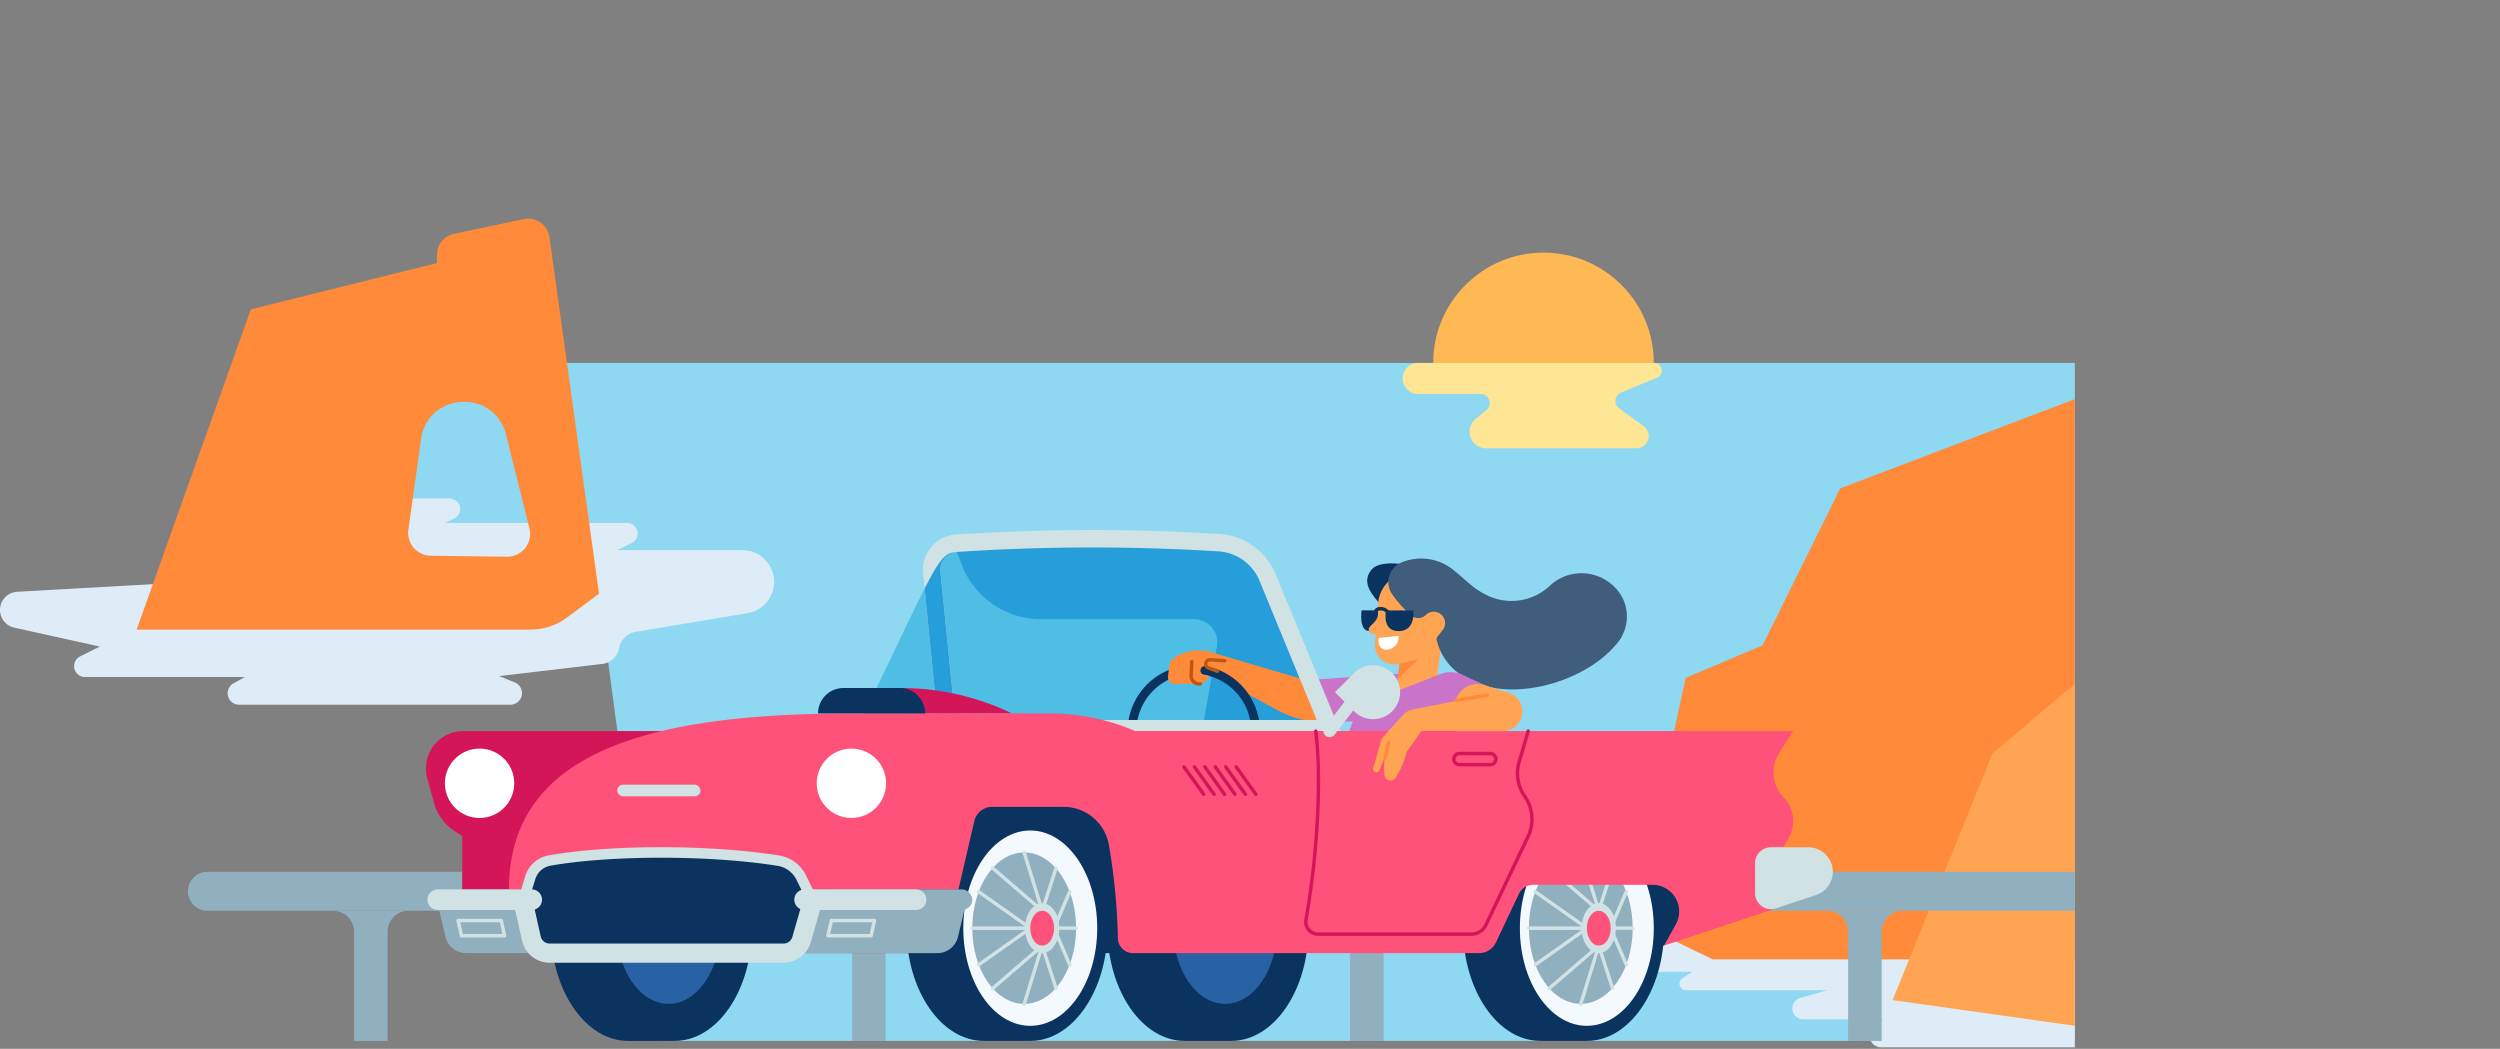 <svg xmlns="http://www.w3.org/2000/svg" xmlns:xlink="http://www.w3.org/1999/xlink" width="410" height="172" viewBox="0 0 410 172"><rect x="0" y="0" width="410" height="172" fill="#808080" stroke="none"/><defs><clipPath id="b"><rect width="410" height="172"/></clipPath></defs><g id="a" clip-path="url(#b)"><g transform="translate(-730.293 -421.396)"><g transform="translate(965.337 462.827)"><g transform="translate(0)"><circle cx="18.09" cy="18.09" r="18.09" fill="#feb854"/></g></g><g transform="translate(789.056 480.918)"><g transform="translate(0 0)"><path d="M985.029,651.188h232.229V540H935.747l1.917,29.109,37.555,8.722Z" transform="translate(-935.747 -540)" fill="#8fd8f2"/></g></g><g transform="translate(988.777 570.183)"><path d="M1643.272,854.288h-9.235v3.223h9.55v1.914a3.263,3.263,0,0,0,3.263,3.263h6.219l-1.6,1.052a1.075,1.075,0,0,0,.591,1.973h23.17l-4.436,1.263a1.788,1.788,0,0,0,.49,3.507h13.137l-1.544,1.257a1.88,1.88,0,0,0,1.187,3.338h31.76V860.649l-58.8-8.548Z" transform="translate(-1634.037 -852.101)" fill="#ddecf6"/></g><g transform="translate(960.333 480.918)"><g transform="translate(0 0)"><path d="M1539.591,540h-2.463a2.541,2.541,0,0,0-2.541,2.542h0a2.541,2.541,0,0,0,2.541,2.542h10.247a1.5,1.5,0,0,1,1.5,1.5h0a1.5,1.5,0,0,1-.555,1.163l-1.751,1.418a2.724,2.724,0,0,0,1.714,4.841h24.635a2.009,2.009,0,0,0,1.182-3.635l-4.012-2.918a1.493,1.493,0,0,1-.616-1.209h0a1.5,1.5,0,0,1,.922-1.38l5.895-2.447A1.254,1.254,0,0,0,1575.8,540Z" transform="translate(-1534.587 -540)" fill="#ffe694"/></g></g><g transform="translate(998.012 486.85)"><g transform="translate(0)"><path d="M1738.88,560.743l-38.47,14.638-12.734,25.734-12.607,5.34-8.744,39.807,13.183,6.361h59.372Z" transform="translate(-1666.326 -560.743)" fill="#ff8a39"/></g></g><g transform="translate(1040.683 533.516)"><g transform="translate(0)"><path d="M1815.517,775.8l16.365-40.428L1845.4,723.9v56.114Z" transform="translate(-1815.517 -723.901)" fill="#ffa452"/></g></g><g transform="translate(761.114 564.372)"><g transform="translate(0)"><path d="M3.194,0H309.453a0,0,0,0,1,0,0V6.388a0,0,0,0,1,0,0H3.194A3.194,3.194,0,0,1,0,3.194v0A3.194,3.194,0,0,1,3.194,0Z" fill="#91b0bf"/></g></g><g transform="translate(784.649 570.759)"><g transform="translate(0 0)"><path d="M920.34,854.116h.275a3.437,3.437,0,0,1,3.437,3.437v17.91h5.5v-17.91a3.437,3.437,0,0,1,3.437-3.437H920.34Z" transform="translate(-920.34 -854.116)" fill="#91b0bf"/></g><g transform="translate(81.674 0)"><path d="M1205.9,854.116h.275a3.437,3.437,0,0,1,3.437,3.437v17.91h5.5v-17.91a3.437,3.437,0,0,1,3.437-3.437H1205.9Z" transform="translate(-1205.899 -854.116)" fill="#91b0bf"/></g><g transform="translate(163.348 0)"><path d="M1491.459,854.116h.275a3.437,3.437,0,0,1,3.437,3.437v17.91h5.5v-17.91a3.437,3.437,0,0,1,3.437-3.437h-12.647Z" transform="translate(-1491.459 -854.116)" fill="#91b0bf"/></g><g transform="translate(245.022 0)"><path d="M1777.018,854.116h.275a3.437,3.437,0,0,1,3.437,3.437v17.91h5.5v-17.91a3.437,3.437,0,0,1,3.437-3.437h-12.647Z" transform="translate(-1777.018 -854.116)" fill="#91b0bf"/></g></g><g transform="translate(730.293 503.14)"><g transform="translate(0 0)"><path d="M793.983,617.7h10.043a1.732,1.732,0,0,1,.738,3.3l-1.512.712H833.14A1.733,1.733,0,0,1,833.9,625l-2.395,1.176h20.538a5.2,5.2,0,0,1,5.2,5.2h0a5.2,5.2,0,0,1-4.347,5.133l-18.377,3.072a3.26,3.26,0,0,0-2.668,2.62h0a3.26,3.26,0,0,1-2.824,2.642l-16.891,1.99,2.55,1.02a1.9,1.9,0,0,1-.707,3.672H769.5a1.876,1.876,0,0,1-.9-3.519l1.856-1.021H744.23a1.785,1.785,0,0,1-.793-3.384l3.246-1.611-14.051-3.1a2.981,2.981,0,0,1-2.3-3.387h0a2.981,2.981,0,0,1,2.776-2.5l34.085-1.909Z" transform="translate(-730.293 -617.696)" fill="#ddecf6"/></g></g><g transform="translate(752.7 457.25)"><g transform="translate(0 0)"><path d="M876.341,460.3a3.534,3.534,0,0,0-4.232-2.971l-11.424,2.419a3.534,3.534,0,0,0-2.8,3.457v1.327l-30.521,7.6-18.728,52.516h64.6a10.025,10.025,0,0,0,6-1.99l5.23-3.9Zm-6.972,52.4-12.509-.163a3.745,3.745,0,0,1-3.66-4.265l2.084-14.855c1.084-7.731,12.034-8.31,13.927-.736l3.841,15.366A3.745,3.745,0,0,1,869.369,512.7Z" transform="translate(-808.635 -457.25)" fill="#ff8a39"/></g></g><g transform="translate(969.31 525.811)"><g transform="translate(0 0)"><path d="M1592.908,696.964c-4.251,6.876-17.691,11.29-25.218,6.9s12.179-6.308,12.179-6.308Z" transform="translate(-1565.976 -696.964)" fill="#405e7c"/></g></g><g transform="translate(953.524 512.992)"><g transform="translate(5.708 12.946)"><path d="M1537.165,706.265h-6.428l1.157-8.859h6.428Z" transform="translate(-1530.736 -697.406)" fill="#ffa453"/></g><g transform="translate(0.987 0.797)"><path d="M1516.271,661.5c-2.081-2.274-2.662-3.932-1.3-5.571s6-.952,8.075-.106S1516.271,661.5,1516.271,661.5Z" transform="translate(-1514.233 -654.927)" fill="#0a3360"/></g><g transform="translate(0 8.502)"><path d="M1510.843,681.866h2.79s.308,3.4-1.489,3.4S1510.843,681.866,1510.843,681.866Z" transform="translate(-1510.78 -681.866)" fill="#0a335f"/></g><g transform="translate(1.238 2.109)"><path d="M1517.949,661.6h0a5.78,5.78,0,0,0-1.305,3.133c-.055.569-.006,1.178-.006,1.641,0,1.565-1.536,1.919-1.528,2.71s1.167.731,1.167.731l-.128,1.6a3.17,3.17,0,0,0,3.795,3.3l.217-.044a12.9,12.9,0,0,0,8.8-6.544l.1-.19a5.59,5.59,0,0,0,.583-3.592h0a5.589,5.589,0,0,0-4.891-4.606l-1.722-.191A5.779,5.779,0,0,0,1517.949,661.6Z" transform="translate(-1515.11 -659.515)" fill="#ffa453"/></g><g transform="translate(2.083 7.958)"><path d="M1518.351,681a.273.273,0,0,1-.06-.006.286.286,0,0,1-.22-.339.907.907,0,0,1,.837-.676,1.686,1.686,0,0,1,1.606.6.286.286,0,0,1-.5.272,1.187,1.187,0,0,0-1.022-.306c-.146.021-.326.078-.359.229A.286.286,0,0,1,1518.351,681Z" transform="translate(-1518.064 -679.965)" fill="#0a335f"/></g><g transform="translate(4.459 0)"><path d="M1552.8,656.66a9.174,9.174,0,0,1-10.292,1.49c-2.291-1.13-3.106-2.221-5.512-4.164a8.4,8.4,0,0,0-8.4-1.228l-.11.047a3.473,3.473,0,0,0-1.468,5.226,19.076,19.076,0,0,0,3.127,3.48,1.772,1.772,0,0,0,2.354-.094l.03-.029a1.858,1.858,0,0,1,2.589.015h0a1.857,1.857,0,0,1,.157,2.476l-.853,1.082a.65.65,0,0,0-.124.554l.01.045a9.5,9.5,0,0,0,13.915,6.011c1.967-1.114,3.552-1.962,4.808-2.627,3.2-1.695,9.3.574,11.763-4.3h0a6.757,6.757,0,0,0-1.225-7.725l-.063-.064a7.612,7.612,0,0,0-10.584-.311l-.065.06Z" transform="translate(-1526.37 -652.141)" fill="#405e7c"/></g><g transform="translate(3.987 8.502)"><path d="M1524.82,681.866l4.463.022s.434,3.383-2.407,3.383S1524.82,681.866,1524.82,681.866Z" transform="translate(-1524.72 -681.866)" fill="#0a335f"/></g><g transform="translate(2.853 12.686)"><path d="M1520.775,696.834l3.274-.339a2.087,2.087,0,0,1-1.866,2.258C1520.473,698.922,1520.775,696.834,1520.775,696.834Z" transform="translate(-1520.754 -696.495)" fill="#fff"/></g></g><g transform="translate(951.53 531.942)"><g transform="translate(0 0)"><path d="M1518.8,718.4l-7.286,2.855.373-2.855h-4.359l-3.715,9.355h16.974Z" transform="translate(-1503.811 -718.397)" fill="#ca74c9"/></g></g><g transform="translate(969.613 532.31)"><path d="M1571.421,721.208l-3.353-1.523-1.032,1.266,1.915,1.832Z" transform="translate(-1567.035 -719.685)" fill="#ca74c9"/></g><g transform="translate(963.439 531.635)"><g transform="translate(0 0)"><circle cx="4.762" cy="4.762" r="4.762" fill="#ca74c9"/></g></g><g transform="translate(968.837 533.576)"><g transform="translate(0)"><circle cx="3.791" cy="3.791" r="3.791" fill="#ffa453"/></g></g><g transform="translate(973.197 533.833)"><g transform="translate(0 0)"><path d="M1584.226,726.253l-3.86-1.244-.8.894,1.517,1.536h2.882Z" transform="translate(-1579.565 -725.009)" fill="#ffa453"/></g></g><g transform="translate(800.145 508.322)"><g transform="translate(71.917 1.704)"><path d="M1241.143,643.66c-2.987.228-3.13,1.34-15.177,26.483,7.217,16.728,74.927,2.9,74.927,2.9l-2.686-10.566-7.27-16.068-4.425-3.477-13.66-1.159-29.291.369Z" transform="translate(-1225.966 -641.774)" fill="#4ebee4"/></g><g transform="translate(74.875 20.338)"><g transform="translate(0)"><path d="M4.424,0h0A4.424,4.424,0,0,1,8.847,4.424v0A4.424,4.424,0,0,1,4.424,8.847H0a0,0,0,0,1,0,0V4.424A4.424,4.424,0,0,1,4.424,0Z" transform="translate(6.256) rotate(45)" fill="#4ebee4"/></g></g><g transform="translate(87.094 1.704)"><path d="M1292.786,654.684h25.1a3.834,3.834,0,0,1,3.775,4.5l-2.441,13.889,1.374,3.1c10.435-1.471,18.181-3.122,18.181-3.122l-2.686-10.566-7.27-16.068-4.425-3.477-13.66-1.159-29.291.369-2.419,1.518.784,2.068A13.873,13.873,0,0,0,1292.786,654.684Z" transform="translate(-1279.03 -641.774)" fill="#259ed9"/></g><g transform="translate(128.42 19.934)"><path d="M1439.4,710.2l-15.881-4.692.719,3.938,10.711,5.773a15.2,15.2,0,0,0,7.436,1.818l.4-.006-2.684-6.881Z" transform="translate(-1423.517 -705.511)" fill="#ff8a3a"/><g transform="translate(16.584 3.791)"><path d="M1493.5,718.766l-12,.851,2.684,6.881,8.007-.119Z" transform="translate(-1481.501 -718.766)" fill="#ca74c9"/></g></g><g transform="translate(122.297 19.727)"><path d="M1402.111,706.434c.8-.984,3.794-2.223,6.421-1.35,2.749.914,2.357,3.6,1.054,3.6a23.5,23.5,0,0,1-3.718-.54Z" transform="translate(-1402.111 -704.788)" fill="#ff8a3a"/></g><g transform="translate(115.082 22.151)"><path d="M1387.733,734.959a10.849,10.849,0,1,1,10.849-10.849A10.861,10.861,0,0,1,1387.733,734.959Zm0-20.268a9.419,9.419,0,1,0,9.419,9.419A9.43,9.43,0,0,0,1387.733,714.691Z" transform="translate(-1376.884 -713.261)" fill="#0a335f"/></g><g transform="translate(81.504)"><g transform="translate(0 1.043)"><path d="M1260.854,641.2a5.77,5.77,0,0,0-1.34,4.327l2.6,26.006,2.847-.284-2.6-26.006a2.945,2.945,0,0,1,2.715-3.235l-1.679-2.548A5.747,5.747,0,0,0,1260.854,641.2Z" transform="translate(-1259.484 -639.463)" fill="#d0e2e4"/></g><g transform="translate(0.279 3.591)"><path d="M1265.77,648.37c-1.755.134-2.53.575-5.312,6.013l2.349,23.512,2.846-.284-2.6-26.007a2.945,2.945,0,0,1,2.715-3.234Z" transform="translate(-1260.459 -648.37)" fill="#269eda"/></g><g transform="translate(3.912)"><path d="M1317.782,639.316a7.822,7.822,0,0,1,6.664,4.805l10.968,26.672,2.645-1.088-10.968-26.673a10.7,10.7,0,0,0-9.119-6.571,339.781,339.781,0,0,0-43.334.091,5.816,5.816,0,0,0-1.478.305l1.679,2.548A336.892,336.892,0,0,1,1317.782,639.316Z" transform="translate(-1273.161 -635.815)" fill="#d0e2e4"/></g></g><g transform="translate(110.962 31.153)"><rect width="36.354" height="1.822" fill="#d0e2e4"/></g><g transform="translate(77.712 25.909)"><path d="M1246.226,726.4h.162a41.98,41.98,0,0,1,18.23,4.165h-17.469Z" transform="translate(-1246.226 -726.401)" fill="#d41659"/></g><g transform="translate(20.484 46.802)"><path d="M1066.432,799.45h0l-7.621,0h0c-7,0-12.675,8.282-12.672,18.494s5.682,18.488,12.683,18.486h0l7.621,0h0c7,0,12.675-8.282,12.672-18.494S1073.433,799.448,1066.432,799.45Z" transform="translate(-1046.139 -799.45)" fill="#0a335f"/><g transform="translate(10.793 6.075)"><ellipse cx="8.512" cy="12.415" rx="8.512" ry="12.415" fill="#2861a4"/></g><g transform="translate(91.28)"><path d="M1385.578,799.45h0l-7.621,0h0c-7,0-12.675,8.282-12.672,18.494s5.682,18.488,12.683,18.486h0l7.621,0h0c7,0,12.675-8.282,12.672-18.494S1392.58,799.448,1385.578,799.45Z" transform="translate(-1365.285 -799.45)" fill="#0a335f"/><g transform="translate(10.793 6.075)"><ellipse cx="8.512" cy="12.415" rx="8.512" ry="12.415" fill="#2861a4"/></g></g></g><g transform="translate(0 32.974)"><path d="M1145.977,770.16h-4.068l.829-1.525a5.676,5.676,0,0,0-.813-6.647,5.914,5.914,0,0,1-.738-7.293l2.289-3.591H980.639a6.116,6.116,0,0,0-5.9,7.723l1.094,4.013a8.138,8.138,0,0,0,3.475,4.723l1.16.74v8.784h14.685s28.755,1.645,29,7.952c.054,1.361,3.971,2.477,5.333,2.477h54.535a3.05,3.05,0,0,0,2.757-1.744l3.784-7.99a2.571,2.571,0,0,1,2.323-1.47h27.542a4.359,4.359,0,0,1,3.821,6.457l-1.926,3.507,24.919-8.3a4.013,4.013,0,0,0,2.745-3.807h0A4.013,4.013,0,0,0,1145.977,770.16Z" transform="translate(-974.52 -751.104)" fill="#d41659"/></g><g transform="translate(13.618 30.073)"><path d="M1124.851,743.863h0a35.531,35.531,0,0,0-14.062-2.9h-32.248c-32.193,0-56.41,5.77-56.41,28.864h100.831Z" transform="translate(-1022.132 -740.962)" fill="#ff527b"/></g><g transform="translate(166.419 51.18)"><path d="M1593.026,814.757l6.353,7.778-6.353,9.189h-36.649l5.74-12.786Z" transform="translate(-1556.377 -814.757)" fill="#0a335f"/></g><g transform="translate(85.086 42.713)"><rect width="30.881" height="26.673" fill="#0a335f"/></g><g transform="translate(78.812 46.802)"><path d="M1270.365,799.45h0l-7.621,0h0c-7,0-12.675,8.282-12.672,18.494s5.682,18.488,12.683,18.486h0l7.621,0h0c7,0,12.675-8.282,12.672-18.494S1277.366,799.448,1270.365,799.45Z" transform="translate(-1250.072 -799.45)" fill="#0a335f"/><g transform="translate(9.317 2.474)"><ellipse cx="10.981" cy="16.016" rx="10.981" ry="16.016" fill="#f4f9fd"/></g><g transform="translate(10.793 6.075)"><ellipse cx="8.512" cy="12.415" rx="8.512" ry="12.415" fill="#91b0bf"/></g><g transform="translate(19.015 5.79)"><path d="M1319.795,829.824a.286.286,0,0,1-.273-.2l-2.954-9.56a.286.286,0,0,1,.546-.169l2.954,9.56a.287.287,0,0,1-.273.37Z" transform="translate(-1316.555 -819.693)" fill="#d0e2e4"/></g><g transform="translate(10.507 18.205)"><path d="M1296.6,863.671h-9.506a.286.286,0,1,1,0-.572h9.506a.286.286,0,1,1,0,.572Z" transform="translate(-1286.807 -863.099)" fill="#d0e2e4"/></g><g transform="translate(23.927 18.203)"><path d="M1337.619,863.667h-3.6a.286.286,0,0,1,0-.572h3.6a.286.286,0,1,1,0,.572Z" transform="translate(-1333.729 -863.095)" fill="#d0e2e4"/></g><g transform="translate(11.555 12.228)"><path d="M1299.215,848.751a.286.286,0,0,1-.165-.052l-8.457-5.975a.286.286,0,0,1,.33-.467l8.458,5.975a.286.286,0,0,1-.165.52Z" transform="translate(-1290.472 -842.204)" fill="#d0e2e4"/></g><g transform="translate(13.843 8.349)"><path d="M1306.883,836.214a.286.286,0,0,1-.186-.069l-8.126-7a.286.286,0,1,1,.373-.433l8.126,7a.286.286,0,0,1-.187.5Z" transform="translate(-1298.471 -828.642)" fill="#d0e2e4"/></g><g transform="translate(21.969 8.39)"><path d="M1327.168,836.316a.293.293,0,0,1-.088-.014.286.286,0,0,1-.184-.36l2.259-6.959a.286.286,0,1,1,.544.177l-2.258,6.959A.287.287,0,0,1,1327.168,836.316Z" transform="translate(-1326.881 -828.785)" fill="#d0e2e4"/></g><g transform="translate(23.927 12.232)"><path d="M1334.015,848.759a.282.282,0,0,1-.113-.024.285.285,0,0,1-.15-.375l2.555-5.971a.286.286,0,0,1,.526.225l-2.555,5.971A.285.285,0,0,1,1334.015,848.759Z" transform="translate(-1333.729 -842.215)" fill="#d0e2e4"/></g><g transform="translate(19.015 21.085)"><path d="M1316.841,883.3a.285.285,0,0,1-.273-.37l2.954-9.56a.286.286,0,0,1,.546.169l-2.954,9.56A.285.285,0,0,1,1316.841,883.3Z" transform="translate(-1316.555 -873.171)" fill="#d0e2e4"/></g><g transform="translate(11.555 18.231)"><path d="M1290.758,869.74a.286.286,0,0,1-.165-.52l8.457-5.975a.286.286,0,1,1,.33.467l-8.458,5.975A.285.285,0,0,1,1290.758,869.74Z" transform="translate(-1290.472 -863.193)" fill="#d0e2e4"/></g><g transform="translate(13.843 21.085)"><path d="M1298.757,880.744a.286.286,0,0,1-.186-.5l8.126-7a.286.286,0,0,1,.373.433l-8.126,7A.287.287,0,0,1,1298.757,880.744Z" transform="translate(-1298.471 -873.172)" fill="#d0e2e4"/></g><g transform="translate(21.969 21.085)"><path d="M1329.427,880.7a.286.286,0,0,1-.272-.2l-2.259-6.959a.286.286,0,0,1,.544-.177l2.258,6.959a.286.286,0,0,1-.272.374Z" transform="translate(-1326.881 -873.171)" fill="#d0e2e4"/></g><g transform="translate(23.927 18.231)"><path d="M1336.57,869.735a.286.286,0,0,1-.263-.173l-2.555-5.971a.286.286,0,1,1,.525-.225l2.555,5.971a.286.286,0,0,1-.15.375A.282.282,0,0,1,1336.57,869.735Z" transform="translate(-1333.729 -863.191)" fill="#d0e2e4"/></g><g transform="translate(19.449 14.396)"><ellipse cx="2.807" cy="4.094" rx="2.807" ry="4.094" fill="#d0e2e4"/></g><g transform="translate(20.299 15.635)"><ellipse cx="1.957" cy="2.855" rx="1.957" ry="2.855" fill="#fe527a"/></g><g transform="translate(91.28)"><path d="M1589.511,799.45h0l-7.621,0h0c-7,0-12.675,8.282-12.672,18.494s5.682,18.488,12.683,18.486h0l7.621,0h0c7,0,12.675-8.282,12.672-18.494S1596.513,799.448,1589.511,799.45Z" transform="translate(-1569.218 -799.45)" fill="#0a335f"/><g transform="translate(9.317 2.474)"><ellipse cx="10.981" cy="16.016" rx="10.981" ry="16.016" fill="#f4f9fd"/></g><g transform="translate(10.793 6.075)"><ellipse cx="8.512" cy="12.415" rx="8.512" ry="12.415" fill="#91b0bf"/></g><g transform="translate(19.015 5.79)"><path d="M1638.942,829.824a.285.285,0,0,1-.273-.2l-2.954-9.56a.286.286,0,0,1,.546-.169l2.953,9.56a.286.286,0,0,1-.189.357A.29.29,0,0,1,1638.942,829.824Z" transform="translate(-1635.702 -819.693)" fill="#d0e2e4"/></g><g transform="translate(10.507 18.205)"><path d="M1615.745,863.671h-9.506a.286.286,0,0,1,0-.572h9.506a.286.286,0,1,1,0,.572Z" transform="translate(-1605.954 -863.099)" fill="#d0e2e4"/></g><g transform="translate(23.927 18.203)"><path d="M1656.766,863.667h-3.6a.286.286,0,1,1,0-.572h3.6a.286.286,0,0,1,0,.572Z" transform="translate(-1652.876 -863.095)" fill="#d0e2e4"/></g><g transform="translate(11.555 12.228)"><path d="M1618.361,848.751a.284.284,0,0,1-.164-.052l-8.458-5.975a.286.286,0,1,1,.33-.467l8.457,5.975a.286.286,0,0,1-.166.52Z" transform="translate(-1609.618 -842.204)" fill="#d0e2e4"/></g><g transform="translate(13.843 8.349)"><path d="M1626.03,836.214a.287.287,0,0,1-.187-.069l-8.126-7a.286.286,0,1,1,.373-.433l8.126,7a.286.286,0,0,1-.187.5Z" transform="translate(-1617.618 -828.642)" fill="#d0e2e4"/></g><g transform="translate(21.969 8.39)"><path d="M1646.315,836.316a.3.3,0,0,1-.089-.014.286.286,0,0,1-.183-.36l2.259-6.959a.286.286,0,1,1,.544.177l-2.259,6.959A.286.286,0,0,1,1646.315,836.316Z" transform="translate(-1646.029 -828.785)" fill="#d0e2e4"/></g><g transform="translate(23.927 12.232)"><path d="M1653.161,848.759a.281.281,0,0,1-.113-.024.285.285,0,0,1-.15-.375l2.555-5.971a.286.286,0,0,1,.526.225l-2.555,5.971A.286.286,0,0,1,1653.161,848.759Z" transform="translate(-1652.875 -842.215)" fill="#d0e2e4"/></g><g transform="translate(19.015 21.085)"><path d="M1635.988,883.3a.285.285,0,0,1-.273-.37l2.954-9.56a.286.286,0,1,1,.546.169l-2.953,9.56A.286.286,0,0,1,1635.988,883.3Z" transform="translate(-1635.702 -873.171)" fill="#d0e2e4"/></g><g transform="translate(11.555 18.231)"><path d="M1609.9,869.74a.286.286,0,0,1-.166-.52l8.458-5.975a.286.286,0,1,1,.33.467l-8.457,5.975A.285.285,0,0,1,1609.9,869.74Z" transform="translate(-1609.618 -863.193)" fill="#d0e2e4"/></g><g transform="translate(13.843 21.085)"><path d="M1617.9,880.744a.286.286,0,0,1-.187-.5l8.126-7a.286.286,0,1,1,.373.433l-8.126,7A.286.286,0,0,1,1617.9,880.744Z" transform="translate(-1617.618 -873.172)" fill="#d0e2e4"/></g><g transform="translate(21.969 21.085)"><path d="M1648.573,880.7a.286.286,0,0,1-.272-.2l-2.259-6.959a.286.286,0,1,1,.544-.177l2.259,6.959a.286.286,0,0,1-.272.374Z" transform="translate(-1646.029 -873.171)" fill="#d0e2e4"/></g><g transform="translate(23.927 18.231)"><path d="M1655.716,869.735a.286.286,0,0,1-.263-.173l-2.555-5.971a.286.286,0,1,1,.525-.225l2.555,5.971a.286.286,0,0,1-.15.375A.281.281,0,0,1,1655.716,869.735Z" transform="translate(-1652.875 -863.191)" fill="#d0e2e4"/></g><g transform="translate(19.449 14.396)"><ellipse cx="2.807" cy="4.094" rx="2.807" ry="4.094" fill="#d0e2e4"/></g><g transform="translate(20.299 15.635)"><ellipse cx="1.957" cy="2.855" rx="1.957" ry="2.855" fill="#fe527a"/></g></g></g><g transform="translate(61.232 32.974)"><path d="M1345.368,777.684v-4.911a2.613,2.613,0,0,1,2.613-2.613h2.046l.883-1.624a5.606,5.606,0,0,0-.882-6.564h0a5.914,5.914,0,0,1-.723-7.277l2.289-3.591H1197.127a8.519,8.519,0,0,0-8.519,8.519v17.465h26.1l2.6-11.223a3.017,3.017,0,0,1,2.939-2.337h11.709a7.538,7.538,0,0,1,7.423,6.229,101.7,101.7,0,0,1,1.478,15.322,2.49,2.49,0,0,0,2.486,2.437h56.751a3.05,3.05,0,0,0,2.757-1.744l3.784-7.99a2.57,2.57,0,0,1,2.323-1.47h19.591a4.359,4.359,0,0,1,3.821,6.457l-1.926,3.507,18.362-6.113h0A2.613,2.613,0,0,1,1345.368,777.684Z" transform="translate(-1188.608 -751.104)" fill="#ff527b"/><g transform="translate(156.76 19.056)"><path d="M1749.431,821.744h0a4.013,4.013,0,0,0-4.013-4.013H1739.3a2.613,2.613,0,0,0-2.613,2.613v4.911a2.613,2.613,0,0,0,3.438,2.479h0l6.557-2.183A4.013,4.013,0,0,0,1749.431,821.744Z" transform="translate(-1736.691 -817.731)" fill="#d0e2e4"/></g></g><g transform="translate(124.028 38.542)"><path d="M1411.682,775.652a.286.286,0,0,1-.232-.119l-3.234-4.509a.286.286,0,0,1,.465-.333l3.234,4.509a.286.286,0,0,1-.232.453Z" transform="translate(-1408.162 -770.57)" fill="#d41659"/><g transform="translate(1.711)"><path d="M1417.666,775.652a.287.287,0,0,1-.233-.119l-3.233-4.509a.286.286,0,0,1,.465-.333l3.234,4.509a.286.286,0,0,1-.232.453Z" transform="translate(-1414.146 -770.57)" fill="#d41659"/></g><g transform="translate(3.423)"><path d="M1423.65,775.652a.286.286,0,0,1-.233-.119l-3.234-4.509a.286.286,0,1,1,.465-.333l3.234,4.509a.286.286,0,0,1-.232.453Z" transform="translate(-1420.13 -770.57)" fill="#d41659"/></g><g transform="translate(5.134)"><path d="M1429.633,775.652a.286.286,0,0,1-.233-.119l-3.234-4.509a.286.286,0,0,1,.465-.333l3.234,4.509a.286.286,0,0,1-.066.4A.283.283,0,0,1,1429.633,775.652Z" transform="translate(-1426.114 -770.57)" fill="#d41659"/></g><g transform="translate(6.846)"><path d="M1435.617,775.652a.287.287,0,0,1-.233-.119l-3.234-4.509a.286.286,0,0,1,.465-.333l3.234,4.509a.286.286,0,0,1-.232.453Z" transform="translate(-1432.097 -770.57)" fill="#d41659"/></g><g transform="translate(8.557)"><path d="M1441.6,775.652a.285.285,0,0,1-.232-.119l-3.234-4.509a.286.286,0,0,1,.465-.333l3.234,4.509a.286.286,0,0,1-.232.453Z" transform="translate(-1438.081 -770.57)" fill="#d41659"/></g></g><g transform="translate(144.015 32.688)"><path d="M1505.512,783.966h-25.165a2.3,2.3,0,0,1-2.271-2.684,135.426,135.426,0,0,0,2.046-22.756,61.8,61.8,0,0,0-.444-8.094.286.286,0,0,1,.566-.086c.017.113,1.694,11.605-1.6,31.032a1.73,1.73,0,0,0,1.707,2.017h25.165a2.312,2.312,0,0,0,2.077-1.311l6.931-14.534a6.3,6.3,0,0,0-.523-6.305,6.823,6.823,0,0,1-.963-5.851l1.485-5.084a.286.286,0,1,1,.549.16l-1.485,5.084a6.255,6.255,0,0,0,.883,5.363,6.866,6.866,0,0,1,.57,6.88l-6.931,14.534A2.886,2.886,0,0,1,1505.512,783.966Z" transform="translate(-1478.044 -750.102)" fill="#d41659"/></g><g transform="translate(168.299 36.374)"><path d="M1569.212,765.38h-5.068a1.194,1.194,0,0,1,0-2.389h5.068a1.194,1.194,0,1,1,0,2.389Zm-5.068-1.817a.622.622,0,0,0,0,1.245h5.068a.622.622,0,1,0,0-1.245Z" transform="translate(-1562.95 -762.991)" fill="#d41659"/></g><g transform="translate(64.307 25.909)"><path d="M4.164,0h9.241A4.164,4.164,0,0,1,17.57,4.164v0a0,0,0,0,1,0,0H0a0,0,0,0,1,0,0v0A4.164,4.164,0,0,1,4.164,0Z" fill="#0a335f"/></g><g transform="translate(60.971 32.974)"><path d="M1187.914,758.827l1.093,4.013a8.14,8.14,0,0,0,3.476,4.723l1.16.74v8.784h13.6v-6.72a21.466,21.466,0,0,0-.8-5.811l-2-7.1a8.708,8.708,0,0,0-8.382-6.35h-2.243A6.116,6.116,0,0,0,1187.914,758.827Z" transform="translate(-1187.695 -751.104)" fill="#fe527a"/></g><g transform="translate(64.09 35.843)"><circle cx="5.688" cy="5.688" r="5.688" fill="#fff"/></g><g transform="translate(3.108 35.843)"><circle cx="5.688" cy="5.688" r="5.688" fill="#fff"/></g><g transform="translate(60.415 58.937)"><rect width="29.19" height="3.368" rx="1.684" fill="#91b0bf"/></g><g transform="translate(16.718 52.877)"><path d="M1054.83,820.692c-14.69,0-20.464,2.2-20.464,2.2l-1.394,4.793,1.95,8.778h41.747l2.112-7.885-.977-3.764-2.37-2.347A147.579,147.579,0,0,0,1054.83,820.692Z" transform="translate(-1032.972 -820.692)" fill="#0a335f"/></g><g transform="translate(15.182 52.009)"><path d="M1074.967,826.646l-1.77-3.623a4.181,4.181,0,0,0-3.081-2.3c-10.992-1.768-27.363-1.78-37.271-.026a3.191,3.191,0,0,0-2.493,2.221l-1.113,3.6-1.64-.507,1.113-3.6a4.9,4.9,0,0,1,3.834-3.4c10.234-1.811,26.5-1.8,37.843.022a5.9,5.9,0,0,1,4.35,3.238l1.77,3.624Z" transform="translate(-1027.6 -817.657)" fill="#d0e2e4"/></g><g transform="translate(1.803 60.762)"><path d="M980.824,848.259l1.408,5.948a3.477,3.477,0,0,0,3.384,2.676h11.093l-2.105-8.624Z" transform="translate(-980.824 -848.259)" fill="#91b0bf"/></g><g transform="translate(61.468 60.762)"><path d="M1216.633,848.259l-1.408,5.948a3.478,3.478,0,0,1-3.384,2.676h-22.408l2.1-8.624Z" transform="translate(-1189.433 -848.259)" fill="#91b0bf"/></g><g transform="translate(14.428 59.624)"><path d="M1069.19,855.614h-38.355a4.623,4.623,0,0,1-4.538-3.635L1025,846.2a1.573,1.573,0,0,1,3.07-.686l1.292,5.783a1.5,1.5,0,0,0,1.468,1.175h38.355a1.51,1.51,0,0,0,1.446-1.089l1.71-5.96a1.573,1.573,0,1,1,3.024.868l-1.709,5.96A4.671,4.671,0,0,1,1069.19,855.614Z" transform="translate(-1024.965 -844.279)" fill="#d0e2e4"/></g><g transform="translate(0.247 58.937)"><path d="M994.177,843.563a1.684,1.684,0,0,0-1.684-1.684H977.069a1.684,1.684,0,1,0,0,3.368h15.423A1.684,1.684,0,0,0,994.177,843.563Z" transform="translate(-975.385 -841.879)" fill="#d0e2e4"/></g><g transform="translate(60.415 58.937)"><path d="M1207.411,843.563a1.684,1.684,0,0,0-1.684-1.684h-18.293a1.684,1.684,0,1,0,0,3.368h18.293A1.684,1.684,0,0,0,1207.411,843.563Z" transform="translate(-1185.75 -841.879)" fill="#d0e2e4"/></g><g transform="translate(65.651 63.762)"><path d="M1211.413,861.81h-7.07a.286.286,0,0,1-.279-.348l.555-2.489a.286.286,0,0,1,.279-.224h7.07a.286.286,0,0,1,.279.348l-.555,2.49A.285.285,0,0,1,1211.413,861.81Zm-6.714-.572h6.484l.427-1.917h-6.484Z" transform="translate(-1204.056 -858.749)" fill="#d0e2e4"/></g><g transform="translate(4.991 63.762)"><path d="M999.881,861.81h-7.07a.286.286,0,0,1-.279-.224l-.555-2.49a.286.286,0,0,1,.279-.348h7.07a.286.286,0,0,1,.279.224l.555,2.489a.286.286,0,0,1-.279.348Zm-6.841-.572h6.484l-.428-1.917h-6.484Z" transform="translate(-991.969 -858.749)" fill="#d0e2e4"/></g><g transform="translate(31.364 41.756)"><rect width="13.657" height="1.913" rx="0.957" fill="#d0e2e4"/></g><g transform="translate(155.34 26.552)"><path d="M1538.9,735.071h-13.342l-2.382,3.352a16.009,16.009,0,0,1-1.834,4.3,1.007,1.007,0,0,1-1.813-.3,8.439,8.439,0,0,1,.234-3.665l-1.088,2.766a.544.544,0,0,1-.465.314h0a.543.543,0,0,1-.543-.715l1.176-4.169a2.835,2.835,0,0,1,.629-1.136l3.074-3.394a2.842,2.842,0,0,1,1.549-.878l14.26-2.848a3.211,3.211,0,0,1,3.756,3.164h0A3.211,3.211,0,0,1,1538.9,735.071Z" transform="translate(-1517.639 -728.649)" fill="#ffa453"/></g><g transform="translate(149.084 20.338)"><g transform="translate(0)"><path d="M4.424,0h0A4.424,4.424,0,0,1,8.847,4.424v0A4.424,4.424,0,0,1,4.424,8.847H0a0,0,0,0,1,0,0V4.424A4.424,4.424,0,0,1,4.424,0Z" transform="translate(6.256) rotate(45)" fill="#d0e2e4"/></g></g><g transform="translate(147.197 25.593)"><path d="M1490.168,733.679a1,1,0,0,1-.791-1.613l4.934-6.38a1,1,0,0,1,1.584,1.225l-4.934,6.38A1,1,0,0,1,1490.168,733.679Z" transform="translate(-1489.167 -725.297)" fill="#d0e2e4"/></g></g><g transform="translate(921.834 529.255)"><g transform="translate(0 0)"><path d="M1400.229,710.218l-.237,1.866a1.079,1.079,0,0,0,1.071,1.214h3.871a1.84,1.84,0,0,0,1.775-1.319l-.007,0c-.256-.068-.526-.128-.807-.182a.7.7,0,0,1-.564-.828h0a.726.726,0,0,1,.8-.587l.58.073L1401.562,709A1.392,1.392,0,0,0,1400.229,710.218Z" transform="translate(-1399.984 -709.002)" fill="#ff8a3a"/></g></g><g transform="translate(927.757 529.312)"><path d="M1422.89,711.663a.288.288,0,0,1-.1-.018l-1.464-.549a.978.978,0,0,1,.408-1.892l2.371.159a.286.286,0,0,1-.038.571l-2.371-.159a.406.406,0,0,0-.17.786l1.463.549a.286.286,0,0,1-.1.554Z" transform="translate(-1420.691 -709.201)" fill="#bf5710"/></g><g transform="translate(925.353 529.623)"><path d="M1414.081,714.5h-.209a1.585,1.585,0,0,1-1.583-1.65l.1-2.29a.286.286,0,0,1,.572.024l-.1,2.29a1.012,1.012,0,0,0,1.011,1.054h.209a.286.286,0,0,1,0,.572Z" transform="translate(-1412.288 -710.289)" fill="#bf5710"/></g><g transform="translate(959.504 529.466)"><g transform="translate(0)"><path d="M1532,710.534l3.178-.793s-3.509,3.412-3.486,3.239S1532,710.534,1532,710.534Z" transform="translate(-1531.691 -709.741)" fill="#ff8a3a"/></g></g><g transform="translate(968.808 535.122)"><g transform="translate(0)"><path d="M1564.5,730.944a.286.286,0,0,1-.046-.568l5.16-.853a.286.286,0,1,1,.093.564l-5.16.853A.26.26,0,0,1,1564.5,730.944Z" transform="translate(-1564.218 -729.518)" fill="#ff8a3a"/></g></g><g transform="translate(957.167 542.87)"><g transform="translate(0 0)"><path d="M1523.807,759.654a.285.285,0,0,1-.279-.35l.571-2.477a.286.286,0,1,1,.557.128l-.571,2.477A.286.286,0,0,1,1523.807,759.654Z" transform="translate(-1523.52 -756.605)" fill="#ff8a3a"/></g></g></g></g></svg>